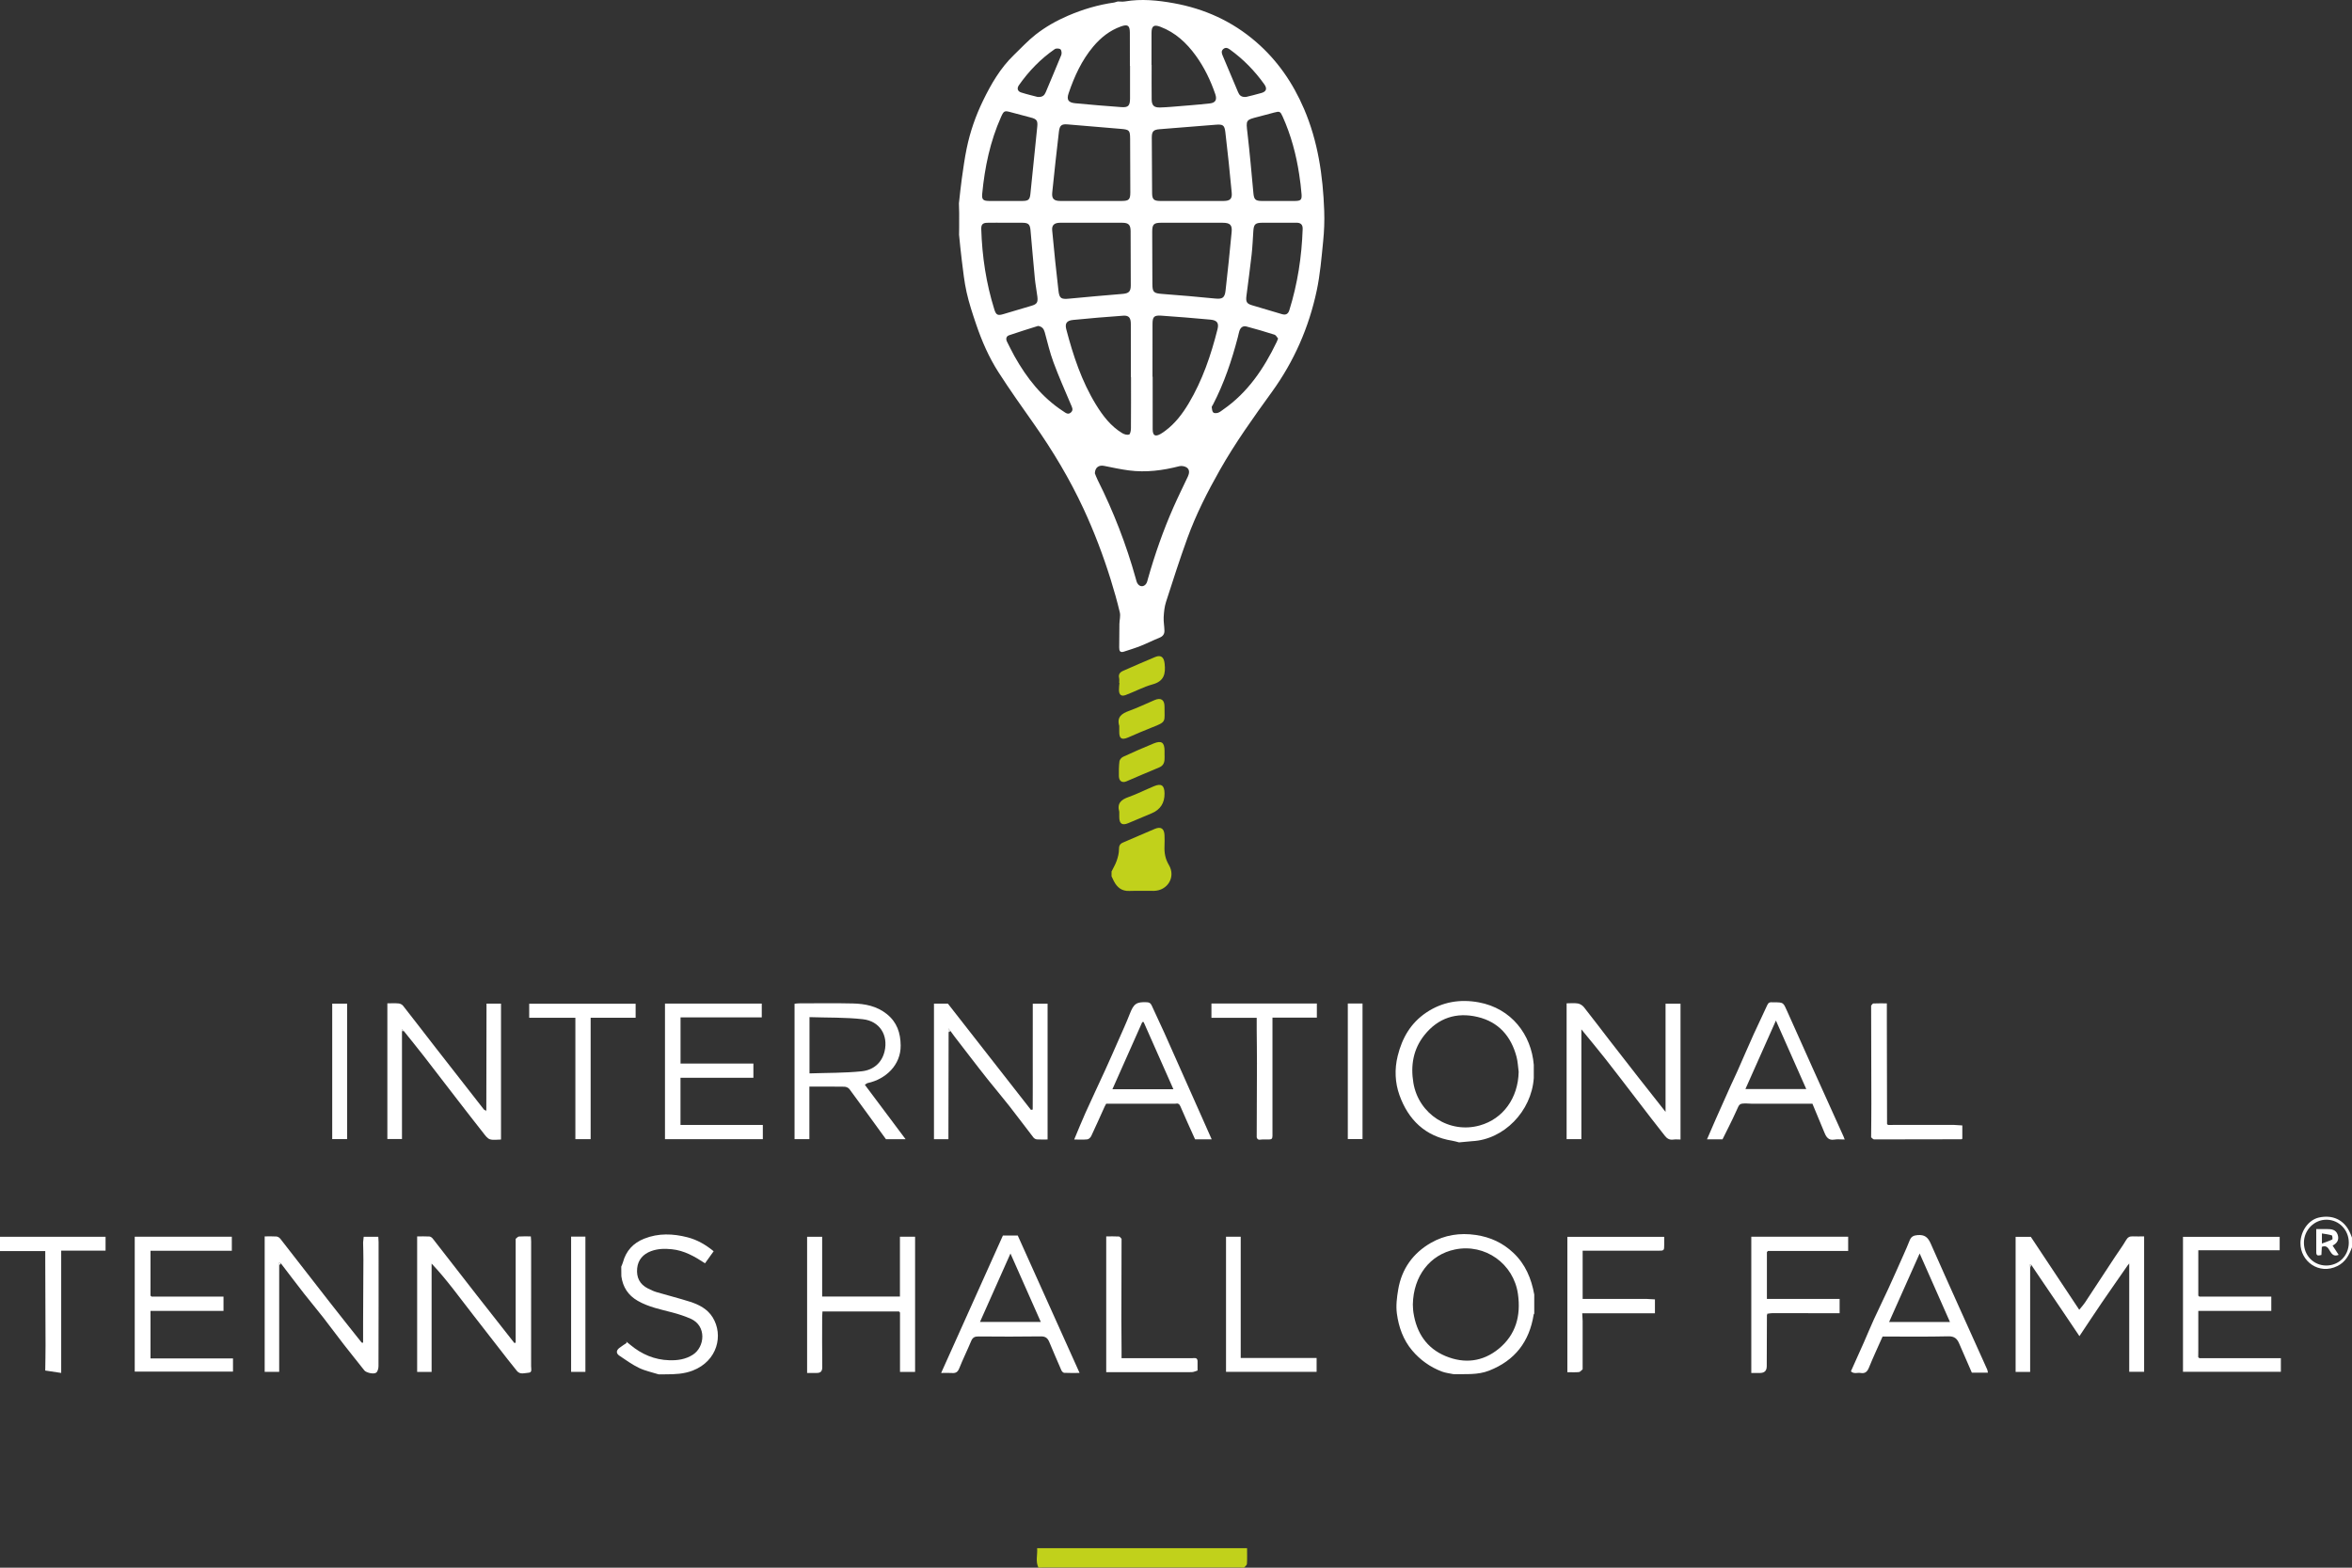 <svg width="144" height="96" viewBox="0 0 144 96" fill="none" xmlns="http://www.w3.org/2000/svg">
<rect x="0" y="0" width="144" height="96" fill="#333333" stroke="none"/>
<path d="M68.214 0.155C68.288 0.134 68.361 0.113 68.435 0.091C68.582 0.091 68.732 0.112 68.875 0.088C69.878 -0.083 70.879 0.018 71.86 0.195C73.74 0.535 75.434 1.295 76.901 2.565C78.213 3.7 79.159 5.083 79.838 6.666C80.691 8.655 80.997 10.759 81.074 12.903C81.097 13.528 81.072 14.159 81.009 14.781C80.909 15.787 80.825 16.802 80.617 17.787C80.139 20.049 79.226 22.13 77.866 24.008C76.747 25.555 75.634 27.108 74.69 28.773C73.925 30.122 73.223 31.504 72.694 32.963C72.227 34.252 71.807 35.558 71.388 36.863C71.293 37.158 71.262 37.48 71.245 37.793C71.231 38.071 71.289 38.353 71.292 38.634C71.294 38.831 71.194 38.968 70.996 39.048C70.605 39.206 70.227 39.399 69.835 39.554C69.501 39.687 69.156 39.791 68.814 39.903C68.58 39.98 68.519 39.858 68.523 39.647C68.531 39.167 68.528 38.686 68.535 38.206C68.54 37.97 68.613 37.721 68.56 37.5C68.399 36.822 68.208 36.149 68 35.483C67.538 34.004 66.989 32.557 66.336 31.151C65.488 29.327 64.461 27.611 63.306 25.968C62.566 24.917 61.82 23.869 61.127 22.787C60.544 21.878 60.112 20.884 59.764 19.86C59.545 19.214 59.328 18.563 59.18 17.899C59.034 17.251 58.968 16.584 58.883 15.924C58.816 15.409 58.772 14.891 58.718 14.374L58.724 13.93L58.725 13.043C58.72 12.845 58.715 12.648 58.71 12.451C58.768 11.948 58.815 11.443 58.886 10.942C58.974 10.32 59.059 9.696 59.186 9.081C59.395 8.068 59.733 7.096 60.185 6.166C60.682 5.141 61.249 4.164 62.077 3.366C62.517 2.942 62.935 2.487 63.414 2.112C64.013 1.645 64.674 1.27 65.379 0.966C66.293 0.572 67.232 0.293 68.214 0.155ZM67.032 28.983C67.073 29.081 67.128 29.243 67.204 29.394C68.176 31.33 68.955 33.341 69.537 35.429C69.563 35.523 69.584 35.623 69.63 35.708C69.763 35.955 70.045 35.963 70.187 35.723C70.236 35.641 70.254 35.539 70.281 35.445C70.704 33.956 71.213 32.496 71.837 31.079C72.119 30.439 72.43 29.812 72.728 29.179C72.819 28.985 72.844 28.769 72.67 28.638C72.555 28.552 72.348 28.512 72.207 28.548C71.19 28.81 70.163 28.944 69.117 28.807C68.61 28.74 68.107 28.632 67.605 28.53C67.284 28.465 67.046 28.615 67.032 28.983ZM72.971 12.306C73.62 12.306 74.269 12.309 74.919 12.306C75.305 12.304 75.447 12.181 75.411 11.796C75.295 10.559 75.168 9.323 75.021 8.09C74.968 7.654 74.868 7.604 74.429 7.638C73.282 7.728 72.135 7.821 70.989 7.913C70.621 7.943 70.518 8.044 70.518 8.424C70.519 9.558 70.526 10.691 70.537 11.824C70.541 12.207 70.643 12.303 71.023 12.306C71.672 12.31 72.322 12.307 72.971 12.306ZM72.98 13.64C72.355 13.64 71.731 13.639 71.107 13.64C70.636 13.642 70.543 13.733 70.543 14.198C70.544 15.257 70.55 16.316 70.554 17.375C70.555 17.903 70.635 17.961 71.175 18.001C72.247 18.08 73.319 18.175 74.389 18.281C74.829 18.324 74.981 18.251 75.033 17.801C75.171 16.604 75.294 15.405 75.407 14.206C75.448 13.769 75.305 13.642 74.853 13.641C74.228 13.639 73.604 13.64 72.98 13.64L72.98 13.64ZM66.841 13.64C66.192 13.64 65.543 13.635 64.894 13.641C64.551 13.645 64.389 13.788 64.419 14.103C64.536 15.339 64.659 16.574 64.805 17.807C64.861 18.287 64.98 18.335 65.473 18.287C66.556 18.183 67.64 18.088 68.725 17.998C69.105 17.966 69.23 17.859 69.231 17.477C69.232 16.369 69.229 15.261 69.221 14.153C69.218 13.766 69.093 13.643 68.713 13.641C68.089 13.636 67.465 13.639 66.841 13.64V13.64ZM66.815 12.307C67.439 12.307 68.064 12.309 68.688 12.306C69.113 12.304 69.203 12.217 69.203 11.781C69.202 10.685 69.198 9.589 69.191 8.493C69.187 7.979 69.14 7.935 68.623 7.892C67.538 7.801 66.453 7.71 65.369 7.618C65.005 7.587 64.879 7.669 64.833 8.051C64.687 9.296 64.55 10.542 64.423 11.789C64.384 12.167 64.525 12.303 64.905 12.306C65.541 12.31 66.178 12.307 66.815 12.307ZM70.561 23.069H70.571C70.571 24.141 70.57 25.213 70.572 26.285C70.573 26.678 70.727 26.764 71.07 26.565C71.165 26.51 71.255 26.446 71.344 26.38C71.945 25.932 72.391 25.347 72.772 24.71C73.617 23.294 74.142 21.75 74.542 20.159C74.637 19.78 74.517 19.611 74.106 19.573C73.106 19.48 72.106 19.399 71.105 19.33C70.651 19.299 70.563 19.398 70.562 19.852C70.56 20.924 70.561 21.997 70.561 23.069L70.561 23.069ZM69.246 23.092C69.243 23.092 69.239 23.092 69.236 23.092C69.236 22.008 69.238 20.923 69.234 19.838C69.233 19.458 69.111 19.308 68.773 19.332C67.747 19.405 66.721 19.489 65.698 19.592C65.307 19.631 65.189 19.807 65.282 20.163C65.703 21.773 66.223 23.346 67.098 24.774C67.519 25.461 68.003 26.096 68.703 26.522C68.824 26.596 69.005 26.649 69.127 26.611C69.198 26.589 69.24 26.368 69.241 26.236C69.25 25.188 69.246 24.14 69.246 23.092V23.092ZM61.577 13.64C61.198 13.64 60.819 13.633 60.44 13.642C60.162 13.649 60.069 13.752 60.077 14.031C60.128 15.71 60.379 17.357 60.881 18.961C60.985 19.292 61.092 19.338 61.429 19.236C62.001 19.063 62.574 18.894 63.147 18.726C63.481 18.628 63.556 18.526 63.512 18.161C63.468 17.796 63.395 17.433 63.359 17.067C63.263 16.076 63.182 15.084 63.092 14.092C63.059 13.737 62.96 13.646 62.605 13.641C62.262 13.636 61.92 13.64 61.577 13.64L61.577 13.64ZM78.272 13.64C77.941 13.64 77.61 13.638 77.279 13.64C76.854 13.644 76.762 13.734 76.735 14.149C76.704 14.629 76.684 15.11 76.631 15.587C76.536 16.431 76.42 17.273 76.313 18.116C76.266 18.485 76.33 18.596 76.658 18.694C77.267 18.876 77.878 19.054 78.487 19.237C78.719 19.307 78.865 19.23 78.938 18.998C79.444 17.378 79.698 15.716 79.755 14.021C79.764 13.759 79.636 13.636 79.376 13.639C79.008 13.643 78.641 13.64 78.273 13.64L78.272 13.64ZM61.579 12.307C61.922 12.307 62.266 12.311 62.609 12.306C62.975 12.302 63.051 12.22 63.088 11.852C63.224 10.493 63.363 9.134 63.504 7.775C63.544 7.391 63.48 7.293 63.11 7.197C62.708 7.092 62.305 6.989 61.904 6.877C61.5 6.764 61.46 6.779 61.289 7.16C60.62 8.659 60.29 10.242 60.135 11.868C60.102 12.216 60.189 12.302 60.549 12.306C60.892 12.31 61.236 12.307 61.579 12.307ZM78.262 12.307C78.605 12.307 78.948 12.311 79.291 12.306C79.639 12.302 79.714 12.235 79.687 11.891C79.656 11.487 79.604 11.083 79.543 10.682C79.359 9.46 79.04 8.277 78.534 7.148C78.385 6.816 78.345 6.802 78.003 6.894C77.684 6.98 77.365 7.066 77.046 7.148C76.259 7.348 76.282 7.344 76.376 8.153C76.517 9.376 76.626 10.602 76.739 11.827C76.774 12.204 76.855 12.302 77.232 12.306C77.575 12.31 77.919 12.307 78.262 12.307H78.262ZM70.5 3.978C70.503 3.978 70.505 3.978 70.508 3.978C70.508 4.68 70.502 5.383 70.51 6.085C70.514 6.463 70.659 6.594 71.032 6.581C71.264 6.573 71.497 6.561 71.729 6.541C72.509 6.476 73.291 6.42 74.069 6.334C74.426 6.294 74.521 6.103 74.404 5.761C74.115 4.92 73.733 4.125 73.21 3.404C72.644 2.624 71.96 1.987 71.045 1.641C70.644 1.489 70.503 1.586 70.501 2.019C70.498 2.672 70.5 3.325 70.5 3.978ZM69.186 4.033C69.183 4.033 69.18 4.033 69.177 4.033C69.177 3.355 69.18 2.678 69.175 2C69.173 1.56 69.044 1.472 68.633 1.618C67.944 1.863 67.394 2.302 66.928 2.857C66.224 3.698 65.777 4.678 65.427 5.707C65.292 6.103 65.398 6.281 65.83 6.323C66.768 6.415 67.707 6.489 68.647 6.559C69.078 6.591 69.183 6.479 69.186 6.028C69.189 5.363 69.186 4.698 69.186 4.033ZM78.25 20.733C78.184 20.657 78.124 20.525 78.033 20.496C77.464 20.314 76.89 20.146 76.313 19.993C76.087 19.934 75.94 20.07 75.875 20.286C75.84 20.403 75.818 20.524 75.787 20.643C75.415 22.071 74.946 23.463 74.265 24.776C74.237 24.831 74.183 24.889 74.188 24.94C74.201 25.052 74.214 25.192 74.284 25.262C74.337 25.315 74.489 25.305 74.58 25.274C74.692 25.236 74.789 25.15 74.889 25.08C76.397 24.035 77.38 22.57 78.163 20.945C78.189 20.89 78.209 20.833 78.25 20.733ZM63.555 19.959C62.962 20.148 62.365 20.327 61.777 20.532C61.602 20.593 61.568 20.759 61.658 20.933C61.81 21.228 61.952 21.528 62.114 21.817C62.864 23.153 63.789 24.334 65.088 25.18C65.24 25.279 65.395 25.425 65.577 25.248C65.734 25.095 65.634 24.938 65.566 24.776C65.203 23.917 64.823 23.064 64.5 22.19C64.278 21.593 64.133 20.966 63.965 20.35C63.906 20.134 63.802 19.998 63.555 19.959ZM63.531 5.938C63.835 5.955 63.946 5.836 64.026 5.644C64.34 4.886 64.668 4.133 64.975 3.372C65.015 3.272 64.996 3.083 64.928 3.022C64.858 2.959 64.659 2.952 64.576 3.009C63.71 3.608 62.986 4.356 62.382 5.219C62.247 5.413 62.301 5.592 62.517 5.662C62.877 5.778 63.247 5.862 63.531 5.938ZM76.285 5.937C76.551 5.87 76.897 5.793 77.236 5.692C77.534 5.604 77.592 5.423 77.406 5.162C76.818 4.335 76.116 3.62 75.293 3.027C75.162 2.932 75.029 2.887 74.894 3.004C74.76 3.121 74.793 3.257 74.857 3.405C75.175 4.148 75.488 4.893 75.799 5.639C75.876 5.825 75.984 5.957 76.285 5.937L76.285 5.937Z" fill="white"/>
<path d="M31.572 75.862C31.639 75.812 31.703 75.725 31.773 75.72C32.004 75.702 32.237 75.713 32.5 75.713C32.507 75.834 32.519 75.94 32.519 76.046C32.52 78.586 32.521 81.126 32.517 83.665C32.517 83.811 32.595 84.046 32.372 84.06C32.134 84.076 31.846 84.194 31.65 83.954C31.262 83.479 30.888 82.992 30.511 82.508C30.003 81.856 29.495 81.203 28.989 80.549C28.578 80.018 28.173 79.481 27.759 78.952C27.339 78.417 26.911 77.889 26.425 77.378V84.013H25.54V75.714C25.783 75.714 26.036 75.704 26.288 75.719C26.359 75.724 26.445 75.784 26.492 75.844C27.402 77.008 28.305 78.177 29.214 79.343C29.97 80.31 30.73 81.274 31.489 82.239C31.517 82.234 31.544 82.228 31.572 82.223V75.862L31.572 75.862Z" fill="white"/>
<path d="M22.231 76.084C22.242 75.975 22.254 75.867 22.267 75.736H23.161C23.167 75.84 23.178 75.946 23.179 76.052C23.18 78.588 23.182 81.124 23.173 83.66C23.173 83.797 23.124 83.996 23.029 84.059C22.854 84.175 22.408 84.047 22.309 83.922C21.886 83.384 21.454 82.853 21.034 82.312C20.614 81.772 20.211 81.22 19.791 80.681C19.408 80.189 19.005 79.714 18.621 79.223C18.14 78.607 17.67 77.983 17.195 77.362C17.163 77.34 17.131 77.319 17.099 77.297C17.097 77.362 17.095 77.428 17.093 77.493V84.009H16.205V75.713C16.442 75.713 16.684 75.702 16.924 75.719C17.006 75.725 17.107 75.786 17.159 75.853C18.166 77.141 19.164 78.435 20.17 79.723C20.821 80.558 21.482 81.384 22.14 82.213C22.145 82.22 22.163 82.216 22.231 82.225V80.967C22.238 79.694 22.245 78.421 22.249 77.148C22.25 76.793 22.238 76.438 22.231 76.084V76.084Z" fill="white"/>
<path d="M93.905 65.207V66.021C93.761 68.068 92.057 69.785 90.139 69.881C89.87 69.906 89.6 69.931 89.33 69.955C89.191 69.921 89.054 69.876 88.913 69.854C87.263 69.592 86.221 68.572 85.681 67.061C85.412 66.308 85.369 65.483 85.574 64.657C85.848 63.555 86.368 62.651 87.319 62.009C88.304 61.344 89.395 61.172 90.528 61.379C92.541 61.747 93.755 63.363 93.905 65.207L93.905 65.207ZM92.98 65.636C92.939 65.331 92.928 65.019 92.851 64.724C92.52 63.455 91.747 62.577 90.463 62.274C89.175 61.969 88.05 62.331 87.21 63.384C86.526 64.241 86.354 65.24 86.534 66.314C86.856 68.229 88.74 69.44 90.599 68.918C92.029 68.517 92.947 67.239 92.98 65.636V65.636Z" fill="white"/>
<path d="M93.934 79.275C93.934 79.662 93.934 80.05 93.934 80.438C93.922 80.458 93.902 80.478 93.898 80.499C93.636 82.164 92.746 83.315 91.17 83.933C90.472 84.207 89.753 84.136 89.036 84.149C89.012 84.148 88.987 84.147 88.963 84.145C88.735 84.095 88.496 84.072 88.28 83.99C87.567 83.719 86.957 83.287 86.462 82.702C85.911 82.051 85.635 81.266 85.524 80.443C85.458 79.96 85.523 79.446 85.606 78.959C85.82 77.697 86.515 76.734 87.608 76.108C88.452 75.624 89.379 75.48 90.362 75.626C91.249 75.758 92.002 76.105 92.653 76.718C93.394 77.416 93.758 78.296 93.934 79.275L93.934 79.275ZM86.501 79.882C86.509 79.994 86.508 80.193 86.538 80.387C86.729 81.618 87.341 82.558 88.503 83.042C89.654 83.52 90.777 83.395 91.753 82.599C92.809 81.738 93.122 80.572 92.937 79.249C92.675 77.382 90.919 76.136 89.083 76.513C87.557 76.825 86.534 78.128 86.501 79.882Z" fill="white"/>
<path d="M9.215 80.671C9.215 81.337 9.215 82.003 9.215 82.669V83.184H14.265V83.994H8.249V75.732H14.194V76.593H9.215V77.12C9.215 77.637 9.215 78.155 9.215 78.673C9.214 78.895 9.214 79.117 9.214 79.339C9.236 79.359 9.258 79.379 9.28 79.399H13.684V80.277H9.214V80.671L9.215 80.671Z" fill="white"/>
<path d="M134.59 82.669C134.589 82.816 134.587 82.963 134.586 83.11C134.61 83.131 134.633 83.151 134.657 83.172H139.645V84.004H133.652V75.742H139.572V76.562H134.59V77.194C134.59 77.687 134.59 78.18 134.59 78.673C134.59 78.895 134.59 79.118 134.59 79.34C134.611 79.359 134.631 79.379 134.652 79.399H139.059V80.276H134.59V80.671C134.59 81.337 134.59 82.003 134.59 82.669L134.59 82.669Z" fill="white"/>
<path d="M71.967 67.586C70.74 67.586 69.514 67.586 68.288 67.586H67.726C67.694 67.647 67.657 67.708 67.627 67.773C67.357 68.37 67.093 68.97 66.813 69.562C66.771 69.652 66.664 69.76 66.576 69.77C66.326 69.798 66.071 69.78 65.767 69.78C66.009 69.204 66.221 68.672 66.456 68.15C66.853 67.268 67.269 66.394 67.671 65.513C67.938 64.928 68.197 64.339 68.455 63.75C68.698 63.195 68.953 62.644 69.173 62.08C69.413 61.463 69.579 61.343 70.225 61.374C70.388 61.382 70.457 61.449 70.52 61.589C70.767 62.142 71.035 62.687 71.283 63.241C72.06 64.979 72.831 66.719 73.604 68.458C73.795 68.887 73.985 69.316 74.185 69.768H73.168C72.863 69.089 72.557 68.427 72.272 67.755C72.203 67.593 72.117 67.554 71.967 67.586L71.967 67.586ZM70.017 62.583C69.989 62.586 69.962 62.588 69.934 62.591C69.33 63.95 68.726 65.309 68.107 66.701H71.841C71.223 65.306 70.62 63.945 70.017 62.583L70.017 62.583Z" fill="white"/>
<path d="M107.209 67.586C107.123 67.582 107.038 67.575 106.953 67.574C106.484 67.571 106.506 67.581 106.306 68.029C106.047 68.613 105.749 69.18 105.46 69.769H104.51C104.692 69.349 104.866 68.94 105.046 68.534C105.351 67.846 105.657 67.158 105.966 66.471C106.103 66.168 106.251 65.869 106.385 65.564C106.715 64.821 107.033 64.073 107.368 63.333C107.638 62.735 107.931 62.148 108.199 61.55C108.268 61.395 108.362 61.36 108.506 61.377C108.543 61.382 108.58 61.379 108.617 61.379C109.188 61.38 109.179 61.383 109.415 61.916C109.934 63.088 110.461 64.257 110.987 65.426C111.615 66.82 112.246 68.213 112.875 69.607C112.895 69.65 112.908 69.695 112.94 69.78C112.705 69.78 112.497 69.753 112.299 69.786C111.959 69.842 111.819 69.642 111.71 69.382C111.461 68.787 111.215 68.19 110.964 67.586H110.225C109.22 67.586 108.214 67.586 107.209 67.586L107.209 67.586ZM106.863 66.688H110.587C109.962 65.276 109.357 63.91 108.73 62.495C108.096 63.918 107.488 65.283 106.863 66.688Z" fill="white"/>
<path d="M38.042 78.156L38.036 77.564C38.071 77.475 38.115 77.388 38.14 77.296C38.331 76.592 38.773 76.117 39.442 75.851C40.314 75.505 41.201 75.54 42.092 75.768C42.689 75.921 43.206 76.224 43.693 76.622C43.508 76.88 43.336 77.12 43.165 77.359C42.511 76.934 41.9 76.579 41.131 76.499C40.677 76.452 40.262 76.467 39.855 76.618C39.383 76.794 39.063 77.141 39.01 77.665C38.955 78.214 39.159 78.647 39.668 78.901C39.84 78.987 40.016 79.072 40.199 79.126C40.88 79.327 41.569 79.499 42.245 79.714C42.796 79.89 43.313 80.156 43.631 80.668C44.304 81.752 43.931 83.339 42.416 83.928C41.882 84.136 41.33 84.159 40.771 84.159C40.624 84.16 40.477 84.161 40.33 84.162C39.928 84.035 39.505 83.95 39.129 83.769C38.705 83.566 38.317 83.284 37.924 83.02C37.711 82.876 37.722 82.695 37.924 82.54C38.067 82.43 38.221 82.335 38.369 82.233C38.32 82.163 38.349 82.16 38.366 82.173C38.445 82.232 38.52 82.295 38.596 82.358C39.286 82.933 40.071 83.27 40.975 83.297C41.484 83.313 41.972 83.244 42.417 82.96C43.159 82.486 43.274 81.191 42.291 80.757C41.935 80.6 41.56 80.476 41.184 80.377C40.452 80.184 39.708 80.041 39.038 79.654C38.453 79.316 38.134 78.816 38.042 78.155L38.042 78.156Z" fill="white"/>
<path d="M108.179 80.523C108.176 81.57 108.172 82.618 108.168 83.665C108.167 83.938 108.031 84.074 107.761 84.076C107.593 84.076 107.425 84.076 107.222 84.076V75.731H113.153V76.605H108.239C108.219 76.629 108.199 76.652 108.178 76.676V79.541H108.901C109.931 79.541 110.961 79.541 111.991 79.541H112.63V80.417C112.502 80.417 112.372 80.417 112.242 80.417C110.998 80.415 109.754 80.412 108.51 80.413C108.405 80.413 108.3 80.438 108.194 80.452C108.189 80.475 108.184 80.499 108.179 80.523Z" fill="white"/>
<path d="M96.897 77.269V79.542H100.808C100.976 79.551 101.144 79.56 101.323 79.57V80.422H96.872C96.881 80.607 96.889 80.751 96.897 80.895C96.896 81.88 96.896 82.865 96.896 83.85C96.821 83.909 96.751 84.013 96.67 84.021C96.443 84.044 96.211 84.029 95.961 84.029V75.739H101.891C101.891 75.91 101.892 76.056 101.891 76.203C101.889 76.588 101.889 76.59 101.505 76.59C100.206 76.591 98.907 76.59 97.608 76.59C97.377 76.59 97.146 76.59 96.897 76.59V77.269L96.897 77.269Z" fill="white"/>
<path d="M76.16 96C76.051 95.996 75.941 95.988 75.831 95.988C71.857 95.987 67.882 95.987 63.908 95.988C63.798 95.988 63.689 95.996 63.579 95.999C63.388 95.615 63.528 95.219 63.498 94.807H76.351C76.351 95.143 76.363 95.459 76.342 95.772C76.337 95.852 76.224 95.924 76.16 96V96Z" fill="#C1D11B"/>
<path d="M76.941 63.061V62.327H74.17V61.452H80.624V62.314H77.906V62.729C77.906 64.885 77.907 67.042 77.906 69.198C77.905 69.851 77.979 69.78 77.308 69.775C77.18 69.774 77.001 69.865 76.941 69.646C76.946 68.138 76.954 66.629 76.956 65.121C76.957 64.434 76.946 63.748 76.941 63.061L76.941 63.061Z" fill="white"/>
<path d="M2.771 77.268V76.61H0V75.735H6.463V76.585H3.747V84.074C3.389 84.02 3.08 83.974 2.77 83.927C2.776 83.412 2.789 82.898 2.788 82.383C2.785 80.678 2.777 78.973 2.771 77.268Z" fill="white"/>
<path d="M115.965 68.887H119.643C119.809 68.897 119.975 68.907 120.142 68.918V69.728C120.116 69.75 120.107 69.765 120.097 69.765C118.311 69.77 116.525 69.776 114.739 69.774C114.679 69.774 114.619 69.691 114.559 69.646C114.564 68.959 114.574 68.272 114.573 67.585C114.57 65.584 114.564 63.582 114.559 61.581C114.604 61.535 114.647 61.451 114.694 61.449C114.959 61.436 115.226 61.443 115.521 61.443C115.521 61.822 115.521 62.164 115.521 62.507C115.525 64.615 115.53 66.723 115.534 68.832C115.555 68.851 115.576 68.871 115.597 68.89C115.719 68.889 115.842 68.888 115.965 68.887Z" fill="white"/>
<path d="M68.667 75.862C68.663 77.505 68.657 79.149 68.655 80.793C68.654 81.418 68.663 82.043 68.667 82.669V83.17C68.809 83.17 68.929 83.17 69.049 83.17C70.36 83.17 71.671 83.168 72.982 83.172C73.113 83.172 73.294 83.101 73.32 83.335V83.927C73.2 83.961 73.081 84.024 72.961 84.025C71.344 84.031 69.727 84.029 68.109 84.028C67.989 84.028 67.869 84.028 67.728 84.028V75.713C68.001 75.713 68.256 75.705 68.51 75.72C68.565 75.724 68.615 75.812 68.667 75.862L68.667 75.862Z" fill="white"/>
<path d="M68.054 53.368C68.16 53.151 68.288 52.942 68.366 52.716C68.443 52.491 68.51 52.249 68.508 52.016C68.506 51.798 68.562 51.676 68.756 51.594C69.406 51.318 70.051 51.031 70.702 50.758C71.08 50.599 71.283 50.739 71.297 51.158C71.304 51.379 71.306 51.601 71.296 51.823C71.279 52.232 71.343 52.596 71.566 52.972C71.998 53.701 71.49 54.537 70.649 54.553C70.147 54.563 69.645 54.539 69.144 54.558C68.678 54.577 68.394 54.343 68.195 53.957C68.145 53.861 68.101 53.762 68.054 53.664C68.054 53.566 68.054 53.467 68.054 53.368Z" fill="#C1D11B"/>
<path d="M144 76.38C143.825 76.855 143.6 77.281 143.113 77.525C141.979 78.093 140.833 77.234 140.844 76.118C140.852 75.389 141.332 74.701 141.979 74.557C142.751 74.386 143.538 74.632 143.92 75.587C143.946 75.653 143.972 75.721 143.998 75.788C143.999 75.985 143.999 76.182 144 76.38ZM142.412 77.496C143.197 77.501 143.801 76.894 143.804 76.098C143.807 75.321 143.212 74.703 142.451 74.691C141.692 74.68 141.057 75.321 141.056 76.1C141.056 76.881 141.648 77.49 142.412 77.496Z" fill="white"/>
<path d="M68.526 44.454C68.364 43.904 68.678 43.694 69.131 43.53C69.661 43.339 70.169 43.09 70.689 42.87C71.081 42.705 71.303 42.851 71.297 43.289C71.284 44.204 71.46 44.186 70.513 44.552C70.028 44.739 69.552 44.953 69.074 45.158C68.667 45.332 68.516 45.231 68.526 44.786C68.528 44.676 68.526 44.565 68.526 44.454Z" fill="#C1D11B"/>
<path d="M68.522 41.818C68.522 41.72 68.54 41.617 68.518 41.525C68.461 41.288 68.572 41.162 68.77 41.076C69.422 40.794 70.069 40.501 70.726 40.232C71.082 40.086 71.261 40.246 71.303 40.631C71.371 41.25 71.282 41.713 70.569 41.908C70.003 42.063 69.474 42.355 68.919 42.561C68.648 42.662 68.515 42.55 68.508 42.258C68.504 42.112 68.527 41.965 68.538 41.819C68.532 41.819 68.527 41.819 68.522 41.818L68.522 41.818Z" fill="#C1D11B"/>
<path d="M71.299 46.192C71.299 46.303 71.306 46.414 71.297 46.524C71.281 46.746 71.189 46.906 70.965 46.997C70.293 47.272 69.629 47.564 68.962 47.848C68.704 47.958 68.509 47.831 68.504 47.532C68.498 47.227 68.499 46.92 68.537 46.62C68.55 46.517 68.664 46.389 68.764 46.343C69.383 46.058 70.006 45.782 70.637 45.525C71.113 45.331 71.296 45.466 71.299 45.971C71.299 46.045 71.299 46.118 71.299 46.192Z" fill="#C1D11B"/>
<path d="M68.527 49.709C68.377 49.19 68.646 48.967 69.098 48.807C69.63 48.617 70.137 48.358 70.66 48.142C71.103 47.958 71.292 48.094 71.298 48.583C71.306 49.171 71.045 49.577 70.514 49.802C70.035 50.004 69.555 50.207 69.075 50.408C68.704 50.563 68.528 50.445 68.527 50.041C68.527 49.93 68.527 49.82 68.527 49.709Z" fill="#C1D11B"/>
<path d="M124.295 77.64V84.01H123.405V75.741H124.337C125.309 77.206 126.29 78.683 127.3 80.205C127.431 80.043 127.552 79.915 127.648 79.771C128.267 78.836 128.879 77.897 129.495 76.96C129.718 76.623 129.96 76.296 130.163 75.948C130.264 75.775 130.375 75.702 130.568 75.711C130.798 75.721 131.028 75.713 131.273 75.713V84.003H130.361V77.427C130.36 77.409 130.359 77.391 130.359 77.373C130.344 77.388 130.329 77.403 130.314 77.418C129.774 78.195 129.23 78.969 128.696 79.75C128.24 80.418 127.796 81.096 127.312 81.821C126.939 81.266 126.598 80.755 126.253 80.246C125.731 79.474 125.206 78.704 124.683 77.932C124.574 77.772 124.468 77.611 124.361 77.451C124.336 77.442 124.31 77.433 124.284 77.424C124.288 77.496 124.291 77.568 124.295 77.64Z" fill="white"/>
<path d="M121.709 84.058H120.725C120.465 83.461 120.203 82.857 119.941 82.254C119.816 81.969 119.648 81.824 119.288 81.832C117.953 81.863 116.617 81.845 115.26 81.845C114.979 82.481 114.686 83.106 114.427 83.745C114.324 84 114.19 84.124 113.916 84.076C113.72 84.043 113.5 84.154 113.321 83.976C113.586 83.386 113.85 82.801 114.11 82.214C114.318 81.743 114.512 81.266 114.726 80.798C115.014 80.169 115.321 79.549 115.61 78.921C115.93 78.223 116.241 77.52 116.553 76.818C116.679 76.534 116.804 76.25 116.917 75.961C117.007 75.732 117.146 75.653 117.404 75.633C117.835 75.599 118.036 75.763 118.209 76.156C119.346 78.732 120.512 81.296 121.666 83.865C121.69 83.917 121.692 83.979 121.709 84.058L121.709 84.058ZM117.53 76.759C116.892 78.189 116.281 79.561 115.659 80.955H119.386C118.766 79.554 118.162 78.19 117.53 76.759Z" fill="white"/>
<path d="M124.295 77.64C124.291 77.568 124.288 77.496 124.284 77.424C124.31 77.433 124.335 77.442 124.361 77.451C124.339 77.514 124.317 77.577 124.295 77.64Z" fill="white"/>
<path d="M130.314 77.418C130.329 77.403 130.344 77.388 130.359 77.373C130.359 77.391 130.36 77.409 130.36 77.427L130.335 77.433L130.314 77.418Z" fill="white"/>
<path d="M96.819 63.035V69.759H95.915V61.44C96.152 61.44 96.385 61.413 96.608 61.45C96.741 61.473 96.89 61.57 96.976 61.678C97.506 62.346 98.018 63.029 98.54 63.703C99.121 64.454 99.704 65.203 100.289 65.95C100.829 66.639 101.372 67.326 101.973 68.088V61.464H102.889V69.78C102.732 69.78 102.587 69.764 102.448 69.784C102.218 69.816 102.061 69.724 101.927 69.549C101.648 69.185 101.361 68.828 101.081 68.466C100.757 68.048 100.437 67.626 100.114 67.207C99.505 66.415 98.902 65.62 98.284 64.835C97.823 64.248 97.343 63.677 96.819 63.035Z" fill="white"/>
<path d="M24.611 63.147V69.75H23.716V61.441C23.955 61.441 24.185 61.427 24.412 61.448C24.506 61.457 24.622 61.517 24.68 61.592C25.343 62.435 25.994 63.287 26.652 64.133C27.64 65.403 28.632 66.671 29.624 67.939C29.651 67.973 29.707 67.984 29.749 68.007C29.756 68.025 29.763 68.043 29.77 68.061C29.772 68.042 29.773 68.023 29.775 68.004C29.779 65.96 29.782 63.915 29.786 61.87C29.786 61.739 29.786 61.607 29.786 61.458H30.674V69.781C30.444 69.781 30.2 69.831 29.992 69.765C29.835 69.715 29.71 69.53 29.595 69.385C29.066 68.716 28.544 68.04 28.022 67.365C27.339 66.481 26.662 65.592 25.977 64.71C25.566 64.182 25.143 63.662 24.725 63.139C24.691 63.099 24.657 63.059 24.622 63.019C24.619 63.062 24.615 63.104 24.611 63.147L24.611 63.147Z" fill="white"/>
<path d="M24.611 63.147C24.615 63.105 24.619 63.062 24.622 63.019C24.657 63.059 24.691 63.099 24.725 63.139C24.687 63.142 24.649 63.145 24.611 63.147Z" fill="white"/>
<path d="M29.775 68.004C29.773 68.023 29.772 68.042 29.77 68.061C29.763 68.043 29.756 68.025 29.749 68.007L29.775 68.004Z" fill="white"/>
<path d="M58.078 63.211C58.074 65.257 58.071 67.303 58.067 69.35C58.067 69.482 58.067 69.614 58.067 69.762H57.182V61.461H58.035C59.726 63.624 61.422 65.795 63.119 67.965C63.155 67.959 63.191 67.952 63.227 67.945C63.234 66.876 63.23 65.806 63.23 64.736C63.231 63.653 63.231 62.57 63.231 61.464H64.138V69.778C63.919 69.778 63.702 69.788 63.487 69.773C63.412 69.767 63.319 69.718 63.273 69.658C62.779 69.022 62.301 68.374 61.804 67.74C61.374 67.192 60.922 66.66 60.487 66.116C60.133 65.673 59.787 65.222 59.44 64.773C59.108 64.345 58.778 63.916 58.449 63.486C58.361 63.371 58.278 63.252 58.193 63.136C58.161 63.098 58.129 63.06 58.06 62.98C58.069 63.098 58.073 63.154 58.078 63.211Z" fill="white"/>
<path d="M58.077 63.211C58.073 63.154 58.069 63.098 58.06 62.98C58.128 63.06 58.16 63.098 58.192 63.136C58.154 63.161 58.115 63.186 58.077 63.211Z" fill="white"/>
<path d="M40.713 61.456H46.639V62.301H41.666V65.128H46.126V65.999H41.663V68.888H46.704V69.76H40.713V61.456H40.713Z" fill="white"/>
<path d="M17.093 77.493C17.096 77.428 17.098 77.362 17.1 77.297C17.131 77.319 17.163 77.34 17.195 77.362C17.161 77.406 17.127 77.45 17.093 77.493Z" fill="white"/>
<path d="M55.444 69.761H54.242C53.506 68.747 52.761 67.715 52.005 66.692C51.944 66.61 51.802 66.548 51.696 66.546C50.998 66.533 50.3 66.54 49.554 66.54V69.759H48.646V61.467C48.726 61.459 48.819 61.442 48.911 61.442C50.014 61.441 51.118 61.422 52.22 61.449C52.967 61.467 53.69 61.609 54.301 62.102C54.915 62.597 55.135 63.247 55.143 64.022C55.156 65.224 54.221 66.088 53.129 66.321C53.074 66.333 53.027 66.381 52.95 66.429C53.776 67.532 54.594 68.626 55.444 69.761L55.444 69.761ZM49.561 62.286V65.731C50.642 65.694 51.707 65.711 52.759 65.602C53.45 65.529 53.988 65.109 54.16 64.371C54.387 63.389 53.859 62.532 52.836 62.415C51.761 62.293 50.669 62.324 49.561 62.286L49.561 62.286Z" fill="white"/>
<path d="M55.043 80.309H50.355C50.349 80.422 50.338 80.529 50.337 80.635C50.336 81.658 50.328 82.681 50.343 83.704C50.347 83.98 50.241 84.079 49.99 84.076C49.806 84.075 49.623 84.076 49.415 84.076V75.738H50.336V79.395H55.098V75.732H56.026V84.01H55.102V80.378C55.082 80.355 55.062 80.332 55.043 80.309Z" fill="white"/>
<path d="M108.179 80.523C108.184 80.499 108.189 80.475 108.194 80.452C108.198 80.47 108.204 80.487 108.204 80.505C108.204 80.511 108.188 80.517 108.179 80.523Z" fill="white"/>
<path d="M66.097 84.074C65.728 84.074 65.44 84.083 65.153 84.067C65.093 84.064 65.013 83.981 64.984 83.916C64.73 83.337 64.483 82.754 64.238 82.171C64.141 81.941 64.005 81.832 63.726 81.836C62.452 81.856 61.176 81.85 59.902 81.84C59.674 81.838 59.549 81.906 59.459 82.121C59.226 82.68 58.957 83.224 58.732 83.787C58.643 84.01 58.528 84.095 58.3 84.079C58.106 84.065 57.911 84.076 57.621 84.076C58.898 81.234 60.148 78.452 61.403 75.659H62.311C63.558 78.431 64.81 81.214 66.097 84.074ZM59.999 80.951H63.722C63.102 79.551 62.497 78.186 61.865 76.761C61.23 78.186 60.624 79.547 59.999 80.951Z" fill="white"/>
<path d="M80.609 83.158V84.007H75.063V75.733H75.962V83.158H80.609Z" fill="white"/>
<path d="M38.916 61.466V62.324H36.162V69.758H35.227V62.325H32.4V61.466H38.916V61.466Z" fill="white"/>
<path d="M34.966 75.726H35.841V84.009H34.966V75.726Z" fill="white"/>
<path d="M82.519 61.451H83.42V69.752H82.519V61.451Z" fill="white"/>
<path d="M20.34 61.461H21.253V69.755H20.34V61.461Z" fill="white"/>
<path d="M142.153 76.351C142.144 76.524 142.136 76.681 142.127 76.851C141.96 76.885 141.812 76.936 141.812 76.691C141.811 76.226 141.811 75.761 141.811 75.264C142.055 75.264 142.261 75.265 142.466 75.264C142.746 75.264 143.017 75.291 143.124 75.612C143.225 75.917 143.09 76.132 142.812 76.275C142.943 76.475 143.062 76.657 143.184 76.843C142.907 76.957 142.776 76.817 142.658 76.623C142.552 76.45 142.461 76.232 142.153 76.352L142.153 76.351ZM142.158 76.149C142.419 76.052 142.614 75.991 142.794 75.899C142.822 75.884 142.798 75.659 142.764 75.649C142.57 75.59 142.366 75.568 142.158 75.532V76.149L142.158 76.149Z" fill="white"/>
</svg>
